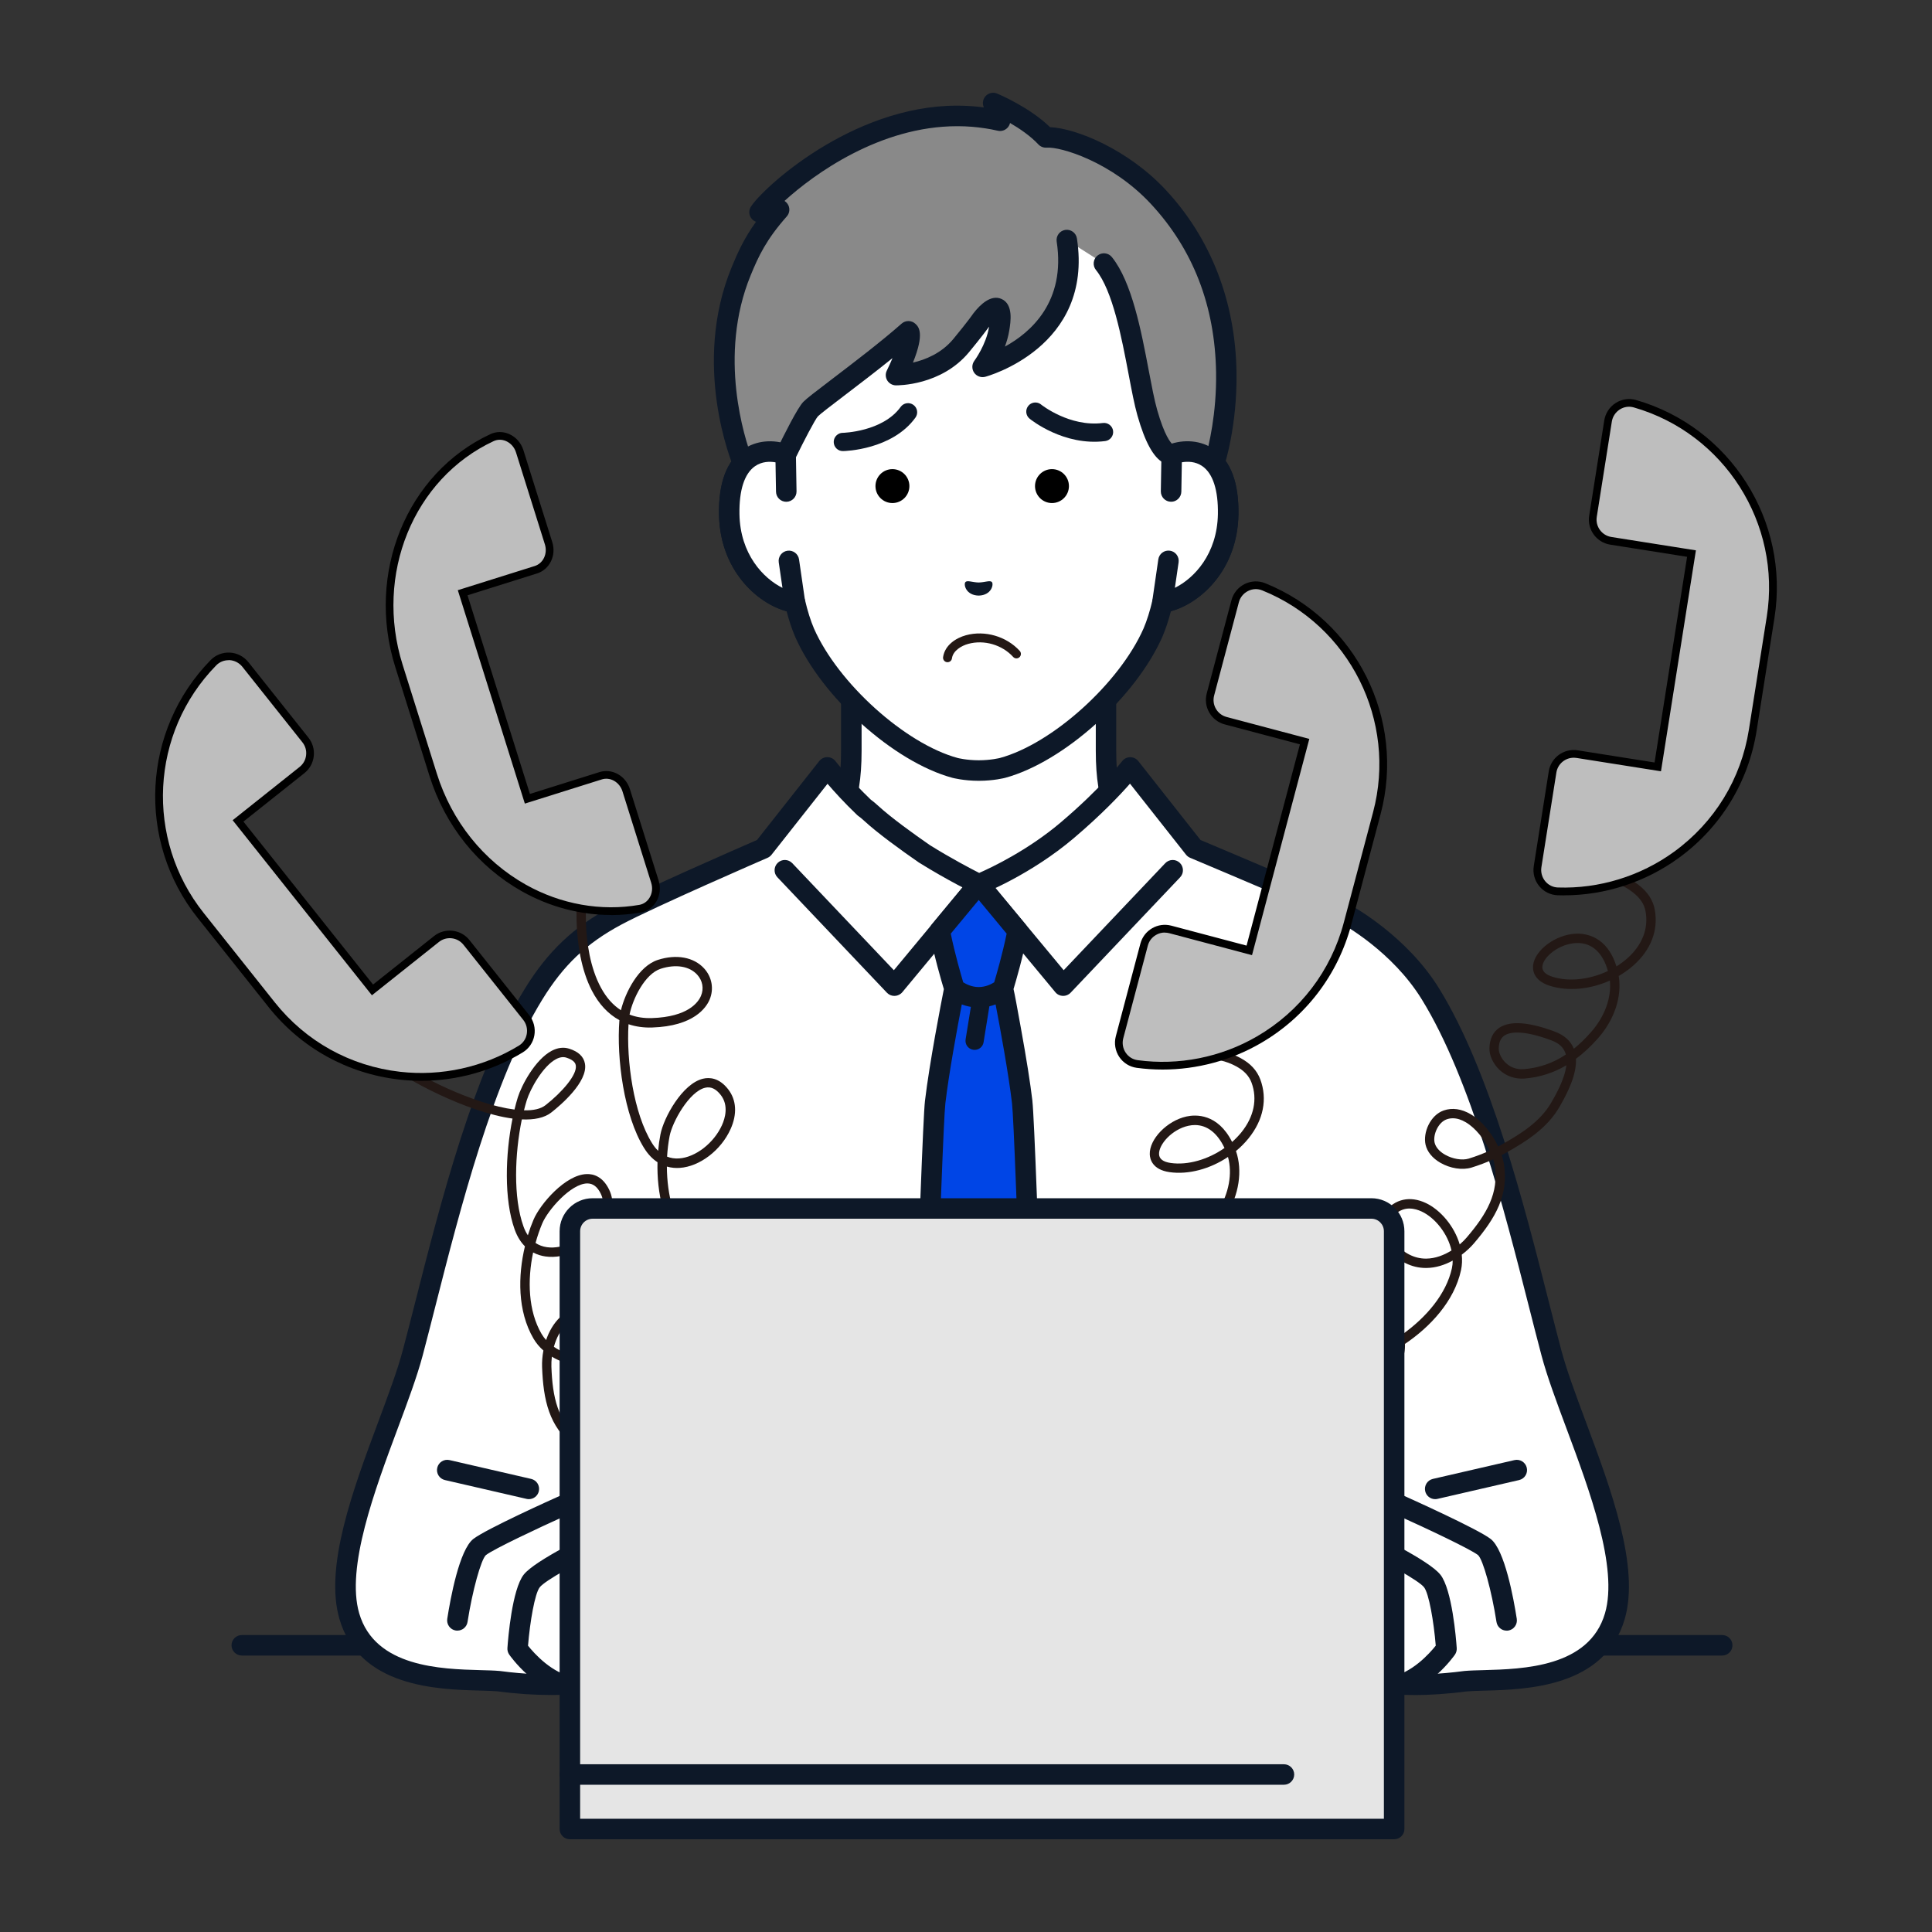 <?xml version="1.0" encoding="UTF-8"?><svg id="a" xmlns="http://www.w3.org/2000/svg" viewBox="0 0 500 500"><rect x="0" y="0" width="500" height="500" fill="#333333" stroke="none"/><defs><style>.b{fill:#0d1828;}.c{fill:#e5e5e5;}.d{fill:#bebebe;}.e{fill:#231815;}.f{fill:#fff;}.g{fill:#0045e6;}.h{fill:#898989;}</style></defs><path class="f" d="M253.29,184.83l-32.96-17.68v27.21c0,13.78-3.41,19.36-9.7,26-5.03,5.3-28.28,18.11-28.28,18.11l46.51,44.11h48.85l46.51-44.11s-23.25-12.81-28.28-18.11c-6.29-6.64-9.7-12.23-9.7-26v-27.21l-32.96,17.68Z"/><path class="b" d="M277.71,285.23c-.7,0-1.4-.28-1.92-.83-1.01-1.06-.96-2.74.1-3.75l43.89-41.63c-6.75-3.81-21.57-12.43-25.76-16.85-6.92-7.3-10.43-13.61-10.43-27.83v-22.78l-29.05,15.59c-.78.42-1.72.42-2.51,0l-29.05-15.59v22.78c0,14.22-3.51,20.53-10.43,27.83-4.19,4.42-19.01,13.04-25.76,16.85l43.89,41.63c1.06,1.01,1.11,2.69.1,3.75-1.01,1.06-2.69,1.11-3.75.1l-46.51-44.11c-.61-.58-.91-1.42-.81-2.26.11-.84.61-1.58,1.35-1.99,6.37-3.51,23.74-13.51,27.63-17.62,6.2-6.55,8.97-11.6,8.97-24.18v-27.21c0-.93.49-1.8,1.29-2.28.8-.48,1.79-.5,2.62-.06l31.7,17.01,31.7-17.01c.82-.44,1.82-.42,2.62.06.8.48,1.29,1.34,1.29,2.28v27.21c0,12.58,2.77,17.63,8.97,24.18,3.89,4.11,21.26,14.11,27.63,17.62.74.41,1.24,1.15,1.35,1.99.11.84-.19,1.68-.81,2.26l-46.51,44.11c-.51.49-1.17.73-1.82.73Z"/><path class="f" d="M303.24,117.62v-25.7c0-7.41-1.85-14.71-5.42-21.21-6.81-12.41-20.59-29.8-44.32-29.9h-.42c-23.73.1-37.51,17.49-44.32,29.9-3.57,6.5-5.42,13.8-5.42,21.21v25.7c-5.53-2.09-14.87-.73-14.61,15.47.23,14.35,10.64,22.03,17.01,22.83.64,2.74,1.44,5.41,2.46,7.8,6.6,14.98,24.52,31.11,38.95,35.02,0,0,2.58.68,6.13.68s6.13-.68,6.13-.68c14.43-3.91,32.35-20.04,38.95-35.02,1.02-2.39,1.82-5.06,2.46-7.8,6.37-.8,16.78-8.48,17.01-22.83.26-16.2-9.08-17.56-14.61-15.47Z"/><path class="b" d="M253.29,202.07c-3.86,0-6.69-.74-6.81-.77-15.16-4.11-33.79-20.83-40.7-36.51-.83-1.95-1.57-4.15-2.21-6.6-7.51-1.99-17.26-10.55-17.49-25.05-.13-8.14,1.97-13.8,6.26-16.81,2.37-1.66,5.33-2.36,8.35-2.04v-22.36c0-7.86,1.99-15.64,5.75-22.49,6.39-11.63,20.94-31.17,46.64-31.28.07,0,.15,0,.22,0,.07,0,.15,0,.22,0,25.69.11,40.25,19.64,46.64,31.28,3.76,6.85,5.75,14.62,5.75,22.49v22.36c3.02-.32,5.98.38,8.35,2.04,4.29,3.01,6.39,8.67,6.26,16.81-.23,14.5-9.98,23.06-17.49,25.05-.64,2.45-1.37,4.65-2.19,6.57-6.93,15.71-25.56,32.43-40.69,36.54-.14.04-2.97.77-6.83.77ZM199.21,119.51c-1.21,0-2.57.27-3.82,1.15-2.72,1.91-4.11,6.19-4,12.38.21,13.03,9.67,19.61,14.69,20.24,1.1.14,2,.95,2.26,2.03.66,2.82,1.44,5.3,2.32,7.36,6.24,14.15,23.63,29.82,37.2,33.5,0,0,2.31.59,5.44.59s5.44-.59,5.46-.59c13.55-3.67,30.94-19.34,37.19-33.52.87-2.04,1.65-4.51,2.31-7.33.25-1.08,1.15-1.89,2.26-2.03,5.02-.63,14.48-7.2,14.69-20.24.1-6.19-1.28-10.47-4-12.38-2.76-1.94-6.07-.92-7.01-.56-.81.31-1.73.2-2.45-.3-.72-.5-1.15-1.31-1.15-2.18v-25.7c0-6.97-1.76-13.87-5.09-19.93-7.12-12.96-20.18-28.43-42.01-28.53-.07,0-.13,0-.2,0-.06,0-.13,0-.2,0-21.83.09-34.89,15.56-42.01,28.53-3.33,6.07-5.09,12.96-5.09,19.93v25.7c0,.87-.43,1.69-1.15,2.18-.72.5-1.63.61-2.45.3-.52-.2-1.74-.59-3.19-.59Z"/><path class="h" d="M270.64,35.56c-5.02-5.35-13.62-8.91-13.62-8.91l1.76,4.58s-.04,0-.05-.01c-.04,0-.08-.02-.12-.03-1.09-.26-2.17-.46-3.22-.61-2.5-.39-4.98-.57-7.41-.59-.07,0-.16,0-.23,0h.02c-27.19-.03-49.16,21.66-51.19,24.92l5.03-.68h0c-5.39,6.09-7.59,10.57-9.8,15.97-10.1,24.58.5,49.7.5,49.7l8.32,5.01,2.72-7.29s5.03-10.37,6.41-11.78c1.94-1.97,16.31-12.19,25.32-20.14,1.6,1.59-3.19,11.32-3.19,11.32,0,0,10.4.19,16.87-7.65,4.05-4.9,5.25-6.71,5.25-6.71,0,0,6.26-8.07,4.55,2.39-.87,5.32-4.28,9.86-4.28,9.86,0,0,25.8-6.63,21.78-32.83l9.61,6.11c6.71,8.33,8.63,29.46,11.23,38.62,3.36,11.82,6.34,10.81,6.34,10.81l4.88,6.24,6.14-3.99s13.05-39.3-14.53-68.93c-10.24-11-24.23-15.76-29.1-15.38Z"/><path class="b" d="M200.62,127.56c-.48,0-.95-.13-1.37-.38l-8.32-5.01c-.48-.29-.86-.72-1.08-1.24-.45-1.07-10.91-26.43-.51-51.74,1.58-3.84,3.22-7.49,6.31-11.79-.53-.2-.99-.56-1.31-1.05-.56-.86-.57-1.97-.02-2.84,2.88-4.62,25.89-26.1,53.24-26.17.09,0,.18,0,.27,0h.2c2.22.02,4.44.17,6.59.46l-.07-.19c-.38-.99-.13-2.11.63-2.85.76-.74,1.89-.96,2.87-.55.35.15,8.32,3.48,13.7,8.7,6.74.28,20.19,5.76,29.94,16.23,11.73,12.6,18.07,28.98,18.32,47.34.19,13.82-3.08,23.81-3.21,24.23-.19.57-.57,1.06-1.07,1.39l-6.14,3.99c-1.15.75-2.69.49-3.53-.59l-4.23-5.41c-.23-.08-.47-.18-.72-.31-2.58-1.35-4.78-5.35-6.74-12.24-.79-2.78-1.48-6.42-2.28-10.64-1.83-9.64-4.12-21.65-8.46-27.03-.92-1.14-.74-2.81.4-3.73,1.14-.92,2.81-.74,3.73.4,5.18,6.42,7.6,19.15,9.54,29.37.75,3.93,1.45,7.64,2.18,10.19,1.88,6.63,3.49,8.46,3.96,8.88.74.05,1.45.4,1.92,1.01l3.38,4.32,3.29-2.14c.75-2.63,2.86-11.07,2.69-21.8-.27-17.2-5.96-31.87-16.89-43.62-10.15-10.9-23.39-14.82-26.95-14.54-.8.06-1.59-.24-2.14-.83-2.08-2.22-4.89-4.13-7.34-5.55-.1.42-.3.83-.6,1.17-.65.73-1.64,1.05-2.58.83-.02,0-.04,0-.05-.01l-.09-.02s-.04,0-.06-.01c-.94-.22-1.95-.42-3-.57-2.3-.36-4.66-.55-7.03-.56-.02,0-.05,0-.07,0h-.04s-.07,0-.09,0h-.07c-20,0-37.07,12.41-44.69,19.34.3.18.56.43.77.73.71,1.01.63,2.36-.18,3.28-5.33,6.02-7.31,10.28-9.34,15.22-8.61,20.94-1.42,42.57.19,46.89l4.81,2.9,1.6-4.3c.03-.08.06-.15.1-.23,1.95-4.02,5.44-10.98,6.91-12.48.87-.89,3.18-2.66,7.52-5.96,5.33-4.06,12.63-9.62,17.93-14.3,1.05-.92,2.63-.88,3.63.11.76.75,2.38,2.37-.7,9.98,3.14-.72,7.36-2.37,10.46-6.12,3.86-4.68,5.08-6.48,5.09-6.5.03-.05.07-.1.11-.15,1.81-2.34,4.54-4.88,7.24-3.71,3.14,1.37,2.39,5.95,2.03,8.15-.24,1.48-.65,2.89-1.13,4.19,6.67-3.65,15.79-11.59,13.4-27.18-.22-1.45.77-2.8,2.22-3.02,1.45-.22,2.8.77,3.02,2.22,4.33,28.24-23.46,35.73-23.75,35.8-1.09.28-2.24-.16-2.87-1.09-.63-.94-.59-2.17.08-3.07.03-.04,3.03-4.11,3.78-8.69,0-.04.01-.09.02-.13-.54.76-2.02,2.76-5.16,6.57-7.21,8.73-18.48,8.62-18.97,8.62-.91-.02-1.74-.5-2.22-1.27-.47-.78-.52-1.74-.11-2.55.52-1.06,1.02-2.17,1.47-3.23-4.23,3.42-8.75,6.86-12.37,9.62-3.24,2.47-6.3,4.8-6.95,5.46-.75.86-3.62,6.34-5.86,10.96l-2.68,7.17c-.28.74-.87,1.32-1.61,1.58-.28.1-.58.15-.87.15ZM302.39,115.11s0,0,0,0c0,0,0,0,0,0ZM302.39,115.11h0,0Z"/><path class="f" d="M203.5,127.2l-.16-9.58c-5.53-2.09-14.87-.73-14.61,15.47.23,14.35,10.64,22.03,17.01,22.83l-1.56-10.77-.68-17.94Z"/><path class="b" d="M205.74,158.57c-.11,0-.22,0-.33-.02-7.65-.95-19.08-9.69-19.34-25.42-.13-8.14,1.97-13.8,6.26-16.81,3.3-2.32,7.77-2.76,11.94-1.18,1.02.38,1.69,1.35,1.71,2.44l.16,9.58c.02,1.47-1.14,2.67-2.61,2.7-.02,0-.03,0-.05,0-1.44,0-2.63-1.16-2.65-2.61l-.13-7.6c-1.46-.25-3.51-.26-5.33,1.02-2.72,1.91-4.1,6.19-4,12.38.17,10.34,6.16,16.62,11.13,19.09l-.96-6.6c-.21-1.45.79-2.8,2.24-3.01,1.45-.21,2.8.8,3.01,2.24l1.56,10.77c.12.82-.15,1.65-.73,2.24-.5.51-1.19.8-1.89.8Z"/><path class="f" d="M303.24,117.62l-.16,9.58-.68,17.94-1.56,10.77c6.37-.79,16.78-8.48,17.01-22.83.26-16.2-9.08-17.56-14.61-15.47Z"/><path class="b" d="M300.83,158.57c-.71,0-1.39-.28-1.89-.8-.58-.59-.85-1.42-.73-2.24l1.56-10.77c.21-1.45,1.55-2.45,3.01-2.24,1.45.21,2.45,1.56,2.24,3.01l-.96,6.6c4.97-2.46,10.96-8.74,11.13-19.09.1-6.19-1.28-10.47-4-12.38-1.82-1.28-3.87-1.27-5.33-1.02l-.13,7.6c-.02,1.46-1.25,2.66-2.7,2.61-1.46-.02-2.63-1.23-2.61-2.7l.16-9.58c.02-1.09.7-2.05,1.71-2.44,4.17-1.58,8.64-1.14,11.94,1.18,4.29,3.01,6.39,8.67,6.26,16.81-.25,15.73-11.69,24.46-19.34,25.42-.11.01-.22.02-.33.02Z"/><path class="b" d="M445.71,428.45H62.57c-1.46,0-2.65-1.19-2.65-2.65s1.19-2.65,2.65-2.65h383.14c1.46,0,2.65,1.19,2.65,2.65s-1.19,2.65-2.65,2.65Z"/><path class="f" d="M401.5,350.14c-6.85-25.76-15.98-68.02-31.29-92.88-7.26-11.79-19-19.13-22.62-21.07-3.62-1.94-38.58-16.63-38.58-16.63l-16.53-20.96s-5.45,7.07-16.32,16.28c-10.86,9.21-22.88,13.94-22.88,13.94,0,0-6.77-3.3-14.09-7.87-4.55-3.14-10.41-7.38-13.9-10.6-.58-.54-1.14-.99-1.67-1.36-5.78-5.52-9.54-10.38-9.54-10.38l-16.53,20.96s-29.31,12.7-38.12,17.43c-8.81,4.73-15.35,10.51-21.37,20.28-15.31,24.86-24.44,67.12-31.29,92.88-4.86,18.29-21.6,50.29-16.41,68.12,5.4,18.52,29.88,16.05,38.6,16.82,27.64,3.68,43.68-4.46,50.46-9.28h149.41c6.78,4.81,22.82,12.96,50.46,9.28,8.72-.77,33.2,1.7,38.6-16.82,5.19-17.83-11.54-49.83-16.4-68.12Z"/><path class="b" d="M365.78,438.66c-19.25,0-31.44-5.9-37.76-10.21h-147.74c-6.32,4.3-18.52,10.21-37.76,10.21-4.26,0-8.86-.29-13.81-.95-1.18-.1-2.71-.14-4.48-.19-10.91-.29-31.22-.84-36.38-18.52-3.94-13.52,3.52-33.53,10.1-51.18,2.53-6.79,4.92-13.2,6.29-18.36,1.05-3.94,2.15-8.27,3.32-12.86,6.37-25.04,15.1-59.33,28.27-80.73,5.94-9.65,12.63-16,22.37-21.22,8.2-4.4,33.33-15.36,37.71-17.26l16.11-20.43c.51-.64,1.28-1.01,2.1-1.01.82,0,1.59.38,2.09,1.03.04.05,3.66,4.71,9.14,9.96.59.43,1.18.92,1.77,1.46,3.41,3.15,9.24,7.35,13.56,10.34,5.41,3.37,10.56,6.07,12.73,7.17,3.12-1.37,12.52-5.8,21.07-13.04,10.48-8.88,15.88-15.81,15.93-15.88.5-.65,1.27-1.03,2.09-1.03h.01c.81,0,1.58.37,2.08,1.01l16.1,20.42c4.89,2.06,34.72,14.62,38.18,16.48,1.54.83,15.27,8.46,23.62,22.02,13.17,21.39,21.9,55.69,28.27,80.73,1.17,4.59,2.27,8.93,3.32,12.86h0c1.37,5.16,3.76,11.57,6.29,18.36,6.58,17.65,14.04,37.66,10.1,51.18-5.15,17.68-25.47,18.23-36.38,18.52-1.77.05-3.3.09-4.48.19-4.96.66-9.56.95-13.81.95ZM179.44,423.15h149.41c.55,0,1.09.17,1.54.49,6.77,4.8,22.08,12.34,48.57,8.81.04,0,.08,0,.12-.01,1.35-.12,2.97-.16,4.86-.21,10.23-.28,27.36-.74,31.43-14.71,3.45-11.83-3.99-31.8-9.97-47.84-2.58-6.91-5.01-13.44-6.45-18.85h0c-1.05-3.96-2.16-8.31-3.33-12.92-6.29-24.71-14.9-58.55-27.65-79.25-7.62-12.38-20.2-19.37-21.61-20.13-2.88-1.54-28.66-12.45-38.35-16.53-.41-.17-.78-.45-1.06-.8l-14.51-18.39c-2.56,2.92-7.4,8.04-14.54,14.1-11.07,9.38-23.11,14.19-23.62,14.39-.69.27-1.47.24-2.14-.08-.28-.14-6.98-3.42-14.33-8-.04-.02-.07-.04-.1-.07-4.46-3.09-10.55-7.47-14.19-10.84-.47-.44-.94-.82-1.4-1.14-.11-.07-.21-.16-.3-.25-3.31-3.16-5.95-6.09-7.66-8.08l-14.49,18.37c-.27.34-.63.62-1.03.79-.29.13-29.31,12.71-37.92,17.33-8.97,4.82-14.87,10.42-20.36,19.33-12.75,20.7-21.36,54.54-27.65,79.25-1.17,4.61-2.28,8.95-3.33,12.92-1.44,5.41-3.87,11.94-6.45,18.85-5.98,16.04-13.42,36.01-9.97,47.84,4.07,13.97,21.2,14.43,31.43,14.71,1.88.05,3.51.09,4.86.21.04,0,.08,0,.12.01,26.49,3.53,41.8-4,48.57-8.81.45-.32.98-.49,1.54-.49Z"/><path class="b" d="M231.45,257.74c-.73,0-1.42-.3-1.92-.83l-28.34-29.87c-1.01-1.06-.96-2.74.1-3.75,1.06-1.01,2.74-.96,3.75.1l26.29,27.7,19.93-24.02c.5-.61,1.25-.96,2.04-.96s1.54.35,2.04.96l19.94,24.02,26.29-27.7c1.01-1.06,2.69-1.11,3.75-.1,1.06,1.01,1.11,2.69.1,3.75l-28.34,29.87c-.52.55-1.25.85-2.01.83-.76-.03-1.47-.37-1.95-.96l-19.8-23.86-19.8,23.86c-.48.58-1.2.93-1.95.96-.03,0-.06,0-.09,0Z"/><path class="g" d="M264.56,285.23c-1.28-10.91-4.98-29.39-4.98-29.39,0,0,2.43-7.8,3.79-14.93l-9.96-12.02-.12-.13-.12.13-9.96,12.02c1.37,7.13,3.79,14.93,3.79,14.93,0,0-3.7,18.48-4.98,29.39-.96,8.16-4.99,140.57-4.99,140.57h32.52s-4.03-132.41-4.99-140.57Z"/><path class="b" d="M267.19,284.92c-.54-4.58-1.55-10.96-3-18.95-1.03-5.68-1.54-8.51-1.89-10,.62-2.06,2.5-8.49,3.66-14.56.15-.78-.06-1.58-.56-2.19l-9.96-12.02s-.07-.08-.1-.12l-.12-.12c-.5-.54-1.2-.84-1.94-.84s-1.44.31-1.94.84l-.12.12s-.07.08-.1.12l-9.96,12.02c-.51.61-.71,1.41-.56,2.19,1.16,6.08,3.05,12.53,3.67,14.57-.68,3.43-3.74,19.18-4.89,28.94-.96,8.18-4.84,135.39-5.01,140.8-.02.72.25,1.41.75,1.93.5.52,1.19.81,1.9.81h32.52c.72,0,1.4-.29,1.9-.81.5-.51.77-1.21.75-1.93-.16-5.41-4.05-132.62-5.01-140.8ZM253.29,232.91l7.23,8.72c-1.07,5.2-2.62,10.57-3.22,12.59-.76.48-2.23,1.23-4.01,1.23s-3.25-.75-4.01-1.23c-.6-2.02-2.15-7.38-3.22-12.59l7.23-8.72ZM239.77,423.15c.58-18.98,4.03-130.3,4.89-137.61.92-7.85,3.12-19.71,4.25-25.6.7.27,1.49.49,2.35.64l-1.36,8.4c-.21,1.29.67,2.5,1.95,2.7.13.02.25.03.38.03,1.14,0,2.14-.82,2.32-1.98l1.5-9.3c.58-.14,1.12-.3,1.61-.49,1.13,5.89,3.33,17.78,4.25,25.6h0c.86,7.31,4.31,118.62,4.89,137.61h-27.05Z"/><path class="f" d="M146.09,389.49s-18.75,8.4-21.95,10.87c-3.2,2.47-5.76,18.99-5.76,18.99l38.52-21.45,9.35-4.68-20.16-3.73Z"/><path class="b" d="M118.38,422.01c-.14,0-.27-.01-.41-.03-1.45-.22-2.44-1.58-2.22-3.03.82-5.28,3.12-17.88,6.77-20.69,3.35-2.58,20.54-10.32,22.49-11.19.49-.22,1.04-.28,1.57-.19l20.16,3.73c1.12.21,1.98,1.11,2.14,2.24.16,1.13-.42,2.23-1.44,2.74l-9.35,4.68c-1.31.66-2.9.12-3.56-1.19-.66-1.31-.12-2.9,1.19-3.56l2.27-1.14-11.56-2.14c-7.21,3.25-18.59,8.61-20.67,10.21-1.28,1.17-3.51,9.26-4.76,17.3-.2,1.31-1.33,2.25-2.62,2.25Z"/><path class="f" d="M156.9,397.9s16.95,2.4,22.37,1.44,13.97-3.89,13.97-3.89c0,0,10.57-4.93,15.54-2.57,7.73,3.66,16.68,15.37,16.68,15.37,0,0,2.08,4.53,6.11,13.1,4.03,8.56,4.1,13.01.09,14.23s-7.51-3.06-10.48-8.38c-2.97-5.33-6.03-10.57-6.03-10.57l-12.17-9.94-1.71.86,9.78,10.39s8.56,20.18,2.72,23.13c-3.7,1.87-7.79-3.04-7.79-3.04,0,0-.26,3.76-3.58,4.98-3.32,1.22-6.81-1.75-6.81-1.75,0,0-.84,2.58-4.37,3.76-3.84,1.28-7.39-3.84-11.18-8.47-3.45-4.22-5.67-6.29-5.67-6.29l-9.67,3.6s-5.6,4.47-16.43,2.81c-8.27-1.27-14.32-9.97-14.32-9.97,0,0,.98-14.15,3.67-17.55,2.68-3.41,19.27-11.24,19.27-11.24Z"/><path class="b" d="M233.97,420.22c-3.98-8.45-6.08-13.03-6.1-13.08-.08-.18-.18-.35-.3-.5-.38-.5-9.43-12.26-17.65-16.16-5.69-2.69-15.43,1.47-17.67,2.5-1.07.36-8.65,2.9-13.45,3.75-4.1.73-16.93-.8-21.53-1.45-.51-.07-1.04,0-1.5.23-2.86,1.35-17.3,8.29-20.22,11.99-3.03,3.85-4.06,16.51-4.23,19.01-.04.6.12,1.2.47,1.7.27.39,6.81,9.66,16.1,11.08,10.33,1.58,16.5-1.99,18.09-3.07l7.74-2.89c.95.99,2.44,2.62,4.29,4.89.39.48.78.96,1.16,1.44,3.26,4.05,6.62,8.23,10.79,8.23.68,0,1.39-.11,2.12-.36,1.99-.66,3.36-1.68,4.29-2.66,1.79.88,4.33,1.6,6.97.62,1.74-.64,2.95-1.76,3.78-2.98,2.24,1.45,5.09,2.32,7.87.91,5.56-2.81,3.03-12.52,2.2-15.71-.43-1.66-.93-3.28-1.41-4.74.95,1.66,2.04,3.58,3.11,5.51,1.79,3.22,6.56,11.76,13.57,9.63,2.52-.77,3.69-2.37,4.22-3.58,1.36-3.07.54-7.49-2.68-14.32ZM231.81,432.39c-.07.15-.19.43-.92.65-2.41.74-5.35-3.48-7.39-7.14-2.95-5.29-6.02-10.56-6.05-10.61-.16-.27-.37-.52-.61-.72l-12.17-9.94c-.81-.66-1.93-.78-2.86-.32l-1.71.86c-.75.38-1.28,1.08-1.43,1.91-.15.83.11,1.67.68,2.28l9.45,10.03c.53,1.31,2.15,5.42,3.26,9.71,1.88,7.23.9,9.4.53,9.59-1.23.62-3.31-1.03-4.31-2.09l-5.68-14.07c-.12-.29-.28-.56-.49-.79l-11.88-13.1c-.98-1.09-2.66-1.17-3.75-.18-1.09.98-1.17,2.66-.18,3.75l11.56,12.75,5.39,13.36c-.17.66-.62,1.77-1.76,2.19-1.26.47-2.95-.42-3.8-1l-6.36-12.63c-.13-.27-.31-.51-.53-.71l-12.25-11.85c-1.05-1.02-2.73-.99-3.75.06-1.02,1.05-.99,2.73.06,3.75l11.92,11.54,5.77,11.47c-.4.45-1.08.99-2.18,1.36-1.69.56-4.69-3.17-7.1-6.16-.39-.49-.79-.98-1.19-1.47-3.53-4.31-5.82-6.46-5.92-6.55-.02-.02-.05-.03-.07-.05-.02-.02-.03-.04-.06-.06l-6.6-5.41c-1.13-.93-2.8-.76-3.73.37-.93,1.13-.76,2.8.37,3.73l3.03,2.49-5.35,1.99c-.26.1-.51.24-.73.41-.05.04-4.96,3.7-14.37,2.26-5.74-.88-10.45-6.2-12-8.15.51-6.22,1.76-13.49,3.03-15.11,1.39-1.77,9.91-6.47,17.61-10.14,3.72.5,17.25,2.23,22.41,1.31,5.55-.99,14.01-3.87,14.37-4,.09-.03.18-.07.26-.1,3.93-1.82,10.64-3.83,13.29-2.58,6.49,3.08,14.28,12.76,15.53,14.36.51,1.12,2.56,5.54,5.99,12.84,3.27,6.94,2.93,9.24,2.63,9.91Z"/><path class="b" d="M136.87,387.98c-.2,0-.4-.02-.6-.07l-21.12-4.87c-1.43-.33-2.32-1.75-1.99-3.18.33-1.43,1.75-2.32,3.18-1.99l21.12,4.87c1.43.33,2.32,1.75,1.99,3.18-.28,1.23-1.37,2.06-2.58,2.06Z"/><path class="f" d="M384.15,400.36c-3.2-2.47-21.95-10.87-21.95-10.87l-20.16,3.73,9.35,4.68,38.52,21.45s-2.56-16.53-5.76-18.99Z"/><path class="b" d="M389.91,422.01c-1.29,0-2.41-.94-2.62-2.25-1.25-8.04-3.48-16.13-4.78-17.31-2.06-1.59-13.44-6.95-20.65-10.2l-11.56,2.14,2.27,1.14c1.31.66,1.84,2.25,1.19,3.56-.65,1.31-2.25,1.84-3.56,1.19l-9.35-4.68c-1.02-.51-1.6-1.61-1.44-2.74.16-1.13,1.02-2.03,2.14-2.24l20.16-3.73c.53-.1,1.08-.03,1.57.19,1.95.87,19.13,8.61,22.49,11.19,3.65,2.81,5.95,15.41,6.77,20.69.22,1.45-.77,2.8-2.22,3.03-.14.02-.27.03-.41.03Z"/><path class="f" d="M351.39,397.9s-16.95,2.4-22.37,1.44-13.97-3.89-13.97-3.89c0,0-10.57-4.93-15.54-2.57-7.73,3.66-16.68,15.37-16.68,15.37,0,0-2.08,4.53-6.11,13.1-4.03,8.56-4.1,13.01-.09,14.23,4.02,1.22,7.51-3.06,10.48-8.38,2.97-5.33,6.03-10.57,6.03-10.57l12.17-9.94,1.71.86-9.78,10.39s-8.56,20.18-2.72,23.13c3.7,1.87,7.79-3.04,7.79-3.04,0,0,.26,3.76,3.58,4.98,3.32,1.22,6.81-1.75,6.81-1.75,0,0,.84,2.58,4.37,3.76,3.84,1.28,7.39-3.84,11.18-8.47,3.45-4.22,5.67-6.29,5.67-6.29l9.67,3.6s5.6,4.47,16.43,2.81c8.27-1.27,14.32-9.97,14.32-9.97,0,0-.98-14.15-3.67-17.55-2.68-3.41-19.27-11.24-19.27-11.24Z"/><path class="b" d="M372.74,407.5c-2.92-3.71-17.36-10.64-20.22-11.99-.47-.22-.99-.3-1.5-.23-4.6.65-17.44,2.18-21.53,1.45-4.8-.85-12.38-3.39-13.45-3.75-2.24-1.03-11.98-5.19-17.67-2.5-8.22,3.89-17.27,15.66-17.65,16.16-.12.16-.22.33-.3.5-.02.05-2.12,4.62-6.1,13.08-3.22,6.84-4.05,11.25-2.68,14.32.54,1.21,1.71,2.81,4.22,3.58.76.23,1.5.34,2.21.34,5.81,0,9.76-7.1,11.36-9.97,1.07-1.92,2.16-3.84,3.11-5.51-.48,1.46-.98,3.08-1.41,4.74-.83,3.19-3.36,12.9,2.2,15.71,2.78,1.41,5.63.53,7.87-.91.83,1.22,2.04,2.34,3.78,2.98,2.64.97,5.18.25,6.97-.62.93.98,2.3,2,4.29,2.66.73.24,1.44.36,2.12.36,4.17,0,7.53-4.17,10.79-8.23.38-.48.77-.96,1.16-1.43,1.86-2.27,3.35-3.9,4.29-4.89l7.74,2.89c1.59,1.08,7.76,4.65,18.09,3.07,9.29-1.42,15.82-10.69,16.1-11.08.34-.5.51-1.1.47-1.7-.17-2.5-1.2-15.16-4.23-19.01ZM359.6,434.04c-9.4,1.44-14.2-2.12-14.37-2.26-.22-.17-.46-.31-.73-.41l-5.35-1.99,3.03-2.49c1.13-.93,1.3-2.6.37-3.73-.93-1.13-2.6-1.3-3.73-.37l-6.6,5.41s-.03.03-.04.04c-.03.02-.06.04-.08.07-.1.09-2.39,2.24-5.92,6.55-.4.49-.79.98-1.19,1.47-2.41,3-5.42,6.73-7.1,6.16-1.1-.37-1.77-.91-2.18-1.36l5.77-11.48,11.92-11.54c1.05-1.02,1.08-2.7.06-3.75-1.02-1.05-2.7-1.08-3.75-.06l-12.25,11.85c-.21.21-.39.45-.53.71l-6.36,12.64c-.81.56-2.51,1.47-3.8,1-1.15-.42-1.59-1.54-1.76-2.19l5.39-13.36,11.56-12.75c.98-1.09.9-2.76-.18-3.75-1.09-.98-2.76-.9-3.75.18l-11.88,13.1c-.21.23-.38.5-.49.79l-5.68,14.07c-1.01,1.07-3.08,2.71-4.31,2.09-.36-.18-1.35-2.35.53-9.59,1.11-4.29,2.73-8.4,3.26-9.71l9.45-10.03c.58-.61.83-1.46.68-2.28-.15-.83-.68-1.53-1.43-1.91l-1.71-.86c-.93-.47-2.06-.34-2.86.32l-12.17,9.94c-.25.2-.45.44-.61.72-.03.05-3.1,5.32-6.05,10.61-2.04,3.66-4.98,7.87-7.39,7.14-.73-.22-.85-.5-.92-.65-.3-.67-.63-2.97,2.63-9.91,3.44-7.3,5.48-11.72,5.99-12.84,1.25-1.6,9.02-11.28,15.53-14.36,2.65-1.25,9.36.75,13.29,2.57.09.04.17.07.26.11.36.12,8.82,3.01,14.37,4,5.16.92,18.69-.81,22.41-1.31,7.7,3.67,16.21,8.37,17.61,10.14,1.27,1.62,2.52,8.89,3.03,15.11-1.55,1.95-6.26,7.27-12,8.15Z"/><path class="b" d="M371.42,387.98c-1.21,0-2.3-.83-2.58-2.06-.33-1.43.56-2.85,1.99-3.18l21.12-4.87c1.42-.33,2.85.56,3.18,1.99.33,1.43-.56,2.85-1.99,3.18l-21.12,4.87c-.2.05-.4.07-.6.07Z"/><path class="b" d="M217.02,112.3c-.76.4-1.27,1.21-1.25,2.13.02,1.3,1.1,2.34,2.4,2.31.52,0,12.74-.33,18.75-8.67.76-1.06.52-2.53-.54-3.29-1.06-.76-2.53-.52-3.29.53-4.65,6.45-14.91,6.71-15.01,6.71-.38,0-.75.11-1.06.27Z"/><path class="b" d="M268.49,104.23c.34.08.67.24.95.47.07.06,7.36,5.86,15.99,4.77,1.29-.16,2.47.75,2.64,2.04.16,1.29-.75,2.47-2.04,2.64-10.68,1.35-19.21-5.5-19.57-5.8-1.01-.82-1.16-2.31-.33-3.32.59-.72,1.52-1,2.36-.8Z"/><path class="b" d="M249.85,150.65c.47-.55,1.75.06,3.43.1,1.68-.04,2.96-.65,3.43-.1.49.57-.08,3.4-3.43,3.49-3.36-.08-3.93-2.92-3.44-3.48Z"/><circle cx="230.96" cy="125.8" r="4.39"/><circle cx="272.25" cy="125.8" r="4.39"/><path class="e" d="M245.22,171.38c-.05,0-.11,0-.17-.01-.63-.09-1.07-.68-.98-1.31.45-3.11,3.35-4.96,5.92-5.66,4.9-1.34,10.5.29,13.92,4.06.43.47.39,1.2-.08,1.63-.47.43-1.2.4-1.63-.08-2.85-3.14-7.51-4.5-11.6-3.38-1.78.48-3.96,1.76-4.24,3.76-.08.58-.58.99-1.14.99Z"/><path class="e" d="M228.24,419.5c-1.4,0-2.72-.29-3.96-.86-4.91-2.27-7.97-6.85-8.6-12.92-.16-1.54-.16-3.1-.02-4.65-4.85-2.39-8.56-7.44-10.03-13.73-.63-2.7-.97-5.27-1.01-7.72-3.42-2.17-5.87-6.75-7.69-10.72-2.7-5.9-2.25-12.51-1.62-18.25.04-.38.09-.76.14-1.14-.78-.24-1.51-.52-2.15-.83-7.31-3.6-10.21-9.92-12.3-18.31-.3-1.22-.51-2.67-.55-4.22-1.17-.66-2.24-1.48-3.15-2.48-5.58-6.13-7.33-15.09-7.14-22.89-1.22-.79-2.42-1.97-3.49-3.7-5.19-8.37-7.13-23.13-6.37-33.06-2.91-1.59-5.32-4.16-7.13-7.66-5.52-10.65-4.24-27.73-2.36-30.21l1.94,1.46c-1.12,1.62-2.81,17.77,2.8,28.05,1.39,2.55,3.11,4.48,5.15,5.79,1.11-4.59,4.57-11.43,9.56-13.03,4.81-1.54,9.28-.72,11.96,2.2,2.04,2.23,2.59,5.32,1.43,8.07-.87,2.06-4.05,6.88-14.9,7.23-2.17.07-4.22-.22-6.09-.85-.57,9.51,1.3,23.05,6.07,30.75.49.79,1.02,1.46,1.6,2.01.13-1.49.33-2.91.59-4.24.84-4.36,5.66-13.14,11.01-14.42,1.69-.4,4.2-.26,6.53,2.75,2.14,2.76,2.36,6.41.61,10.29-2.46,5.48-7.99,9.7-13.15,10.04-.99.07-2.14,0-3.33-.34.02,7.28,1.88,15.06,6.51,20.15.45.49.95.93,1.49,1.32.28-2.31,1-4.67,2.39-6.66,2.15-3.08,5.51-4.89,9.99-5.37,2.96-.32,6.85.77,8.07,4.91,1.23,4.19-.33,7.87-4.28,10.09-3.65,2.05-9.16,2.53-13.82.93.08.91.23,1.77.42,2.52,1.93,7.73,4.55,13.54,11.02,16.72.44.22.94.42,1.48.6.38-1.95.89-3.89,1.53-5.82.77-2.33,3.02-4.63,5.71-5.86,2.15-.98,4.29-1.12,6.03-.39,2.92,1.22,5.51,5.4,4.48,8.95-.66,2.25-2.33,4.02-4.86,5.13-3.24,1.43-7.39,1.58-10.92.96-.04.28-.07.56-.1.84-.62,5.66-1.03,11.64,1.41,16.97.88,1.92,2.87,6.27,5.58,8.75.33-3.88,1.48-7.44,3.44-10.74,1.27-2.15,3.28-3.59,5.65-4.06,2.19-.43,4.56,0,6.05,1.12,1.93,1.45,2.89,3.18,2.84,5.15-.08,3.35-3.17,7.1-9.16,11.14-2.17,1.46-4.33,1.94-6.45,1.43.11,1.93.42,3.96.92,6.1,1.23,5.26,4.18,9.53,8.04,11.73,1.09-5.46,3.96-10.5,7.95-13.47,3.63-2.71,6.01-1.14,6.87-.34,2.88,2.69,2.97,9.33.19,13.65-1.32,2.04-5.13,6.28-13.01,3.67-.07,1.15-.06,2.31.06,3.44.54,5.18,3.1,9.08,7.21,10.97,1.72.79,3.57.85,5.84.18,5.58-1.64,10.01-6.36,12.16-12.94l2.31.75c-2.4,7.35-7.43,12.64-13.78,14.51-1.26.37-2.45.56-3.58.56ZM218.32,399.56c4.75,1.71,8.52.83,10.68-2.52,2.33-3.61,2.05-8.82.19-10.56-.9-.85-2.17-.67-3.76.51-3.6,2.69-6.21,7.48-7.11,12.56ZM207.03,378.14c.14.05.29.1.43.14,1.5.42,3.04.08,4.7-1.04,6.96-4.69,8.06-7.77,8.1-9.19.03-1.16-.58-2.19-1.87-3.15-.79-.59-2.36-1.03-4.12-.68-1.19.24-2.86.94-4.04,2.92-2.01,3.38-3.07,6.98-3.2,11ZM198.2,347.68c3.09.55,6.77.44,9.55-.79,1.87-.83,3.05-2.03,3.51-3.59.65-2.24-1.18-5.24-3.08-6.03-1.11-.46-2.56-.33-4.09.36-2.05.93-3.86,2.75-4.42,4.41-.62,1.87-1.11,3.75-1.47,5.64ZM182.89,324.64c4.1,1.72,9.33,1.45,12.67-.43,2.07-1.16,4.29-3.37,3.14-7.29-1.02-3.48-4.75-3.26-5.48-3.18-3.75.4-6.53,1.87-8.26,4.35-1.35,1.93-1.94,4.29-2.07,6.56ZM172.65,299.34c.95.38,1.99.54,3.1.46,4.25-.28,9.02-3.99,11.1-8.62.79-1.75,1.79-5.09-.32-7.8-1.25-1.61-2.57-2.23-4.05-1.87-4.11.98-8.48,8.82-9.19,12.52-.32,1.68-.54,3.47-.65,5.31ZM162.92,262.57c1.73.67,3.66.97,5.75.91,9.44-.3,12.05-4.12,12.74-5.75.8-1.89.43-3.94-.98-5.49-2.02-2.2-5.54-2.78-9.43-1.53-4.12,1.32-7.28,7.86-8.07,11.85Z"/><path class="d" d="M138.68,147.44l-18.94,5.95,16.75,53.32,18.94-5.95c2.74-.86,5.71.81,6.62,3.73l7.44,23.68c.99,3.16-.81,6.46-3.88,6.99-10.45,1.82-20.97-.25-30.04-5.35-10.71-6.03-19.37-16.27-23.47-29.31l-8.86-28.2c-7.56-24.08,3.12-49.27,24.08-59.03,2.82-1.31,6.19.36,7.18,3.52l7.48,23.82c.92,2.92-.56,5.99-3.3,6.85Z"/><path d="M158.16,236.8c-7.94,0-15.92-2.09-23.08-6.12-11.4-6.41-19.9-17.02-23.93-29.88l-8.86-28.2c-7.62-24.25,2.96-50.15,24.61-60.24,1.55-.72,3.29-.73,4.89-.02,1.74.77,3.07,2.28,3.66,4.15l7.48,23.82c.52,1.66.4,3.41-.33,4.93-.75,1.54-2.03,2.67-3.62,3.17l-17.99,5.65,16.15,51.41,17.99-5.65c1.59-.5,3.29-.31,4.79.53,1.47.83,2.57,2.2,3.09,3.85l7.44,23.68c.59,1.87.36,3.87-.63,5.5-.91,1.5-2.34,2.49-4.03,2.78-2.52.44-5.07.66-7.62.66ZM129.35,113.81c-.55,0-1.1.12-1.61.36-20.74,9.67-30.87,34.53-23.55,57.83l8.86,28.2c3.88,12.37,12.06,22.57,23.01,28.74,9.07,5.1,19.5,6.96,29.38,5.24,1.11-.19,2.05-.85,2.66-1.85.69-1.13.85-2.54.43-3.86l-7.44-23.68c-.37-1.17-1.14-2.13-2.16-2.71-1.01-.57-2.15-.7-3.21-.36l-19.89,6.25-17.35-55.23,19.89-6.25c1.06-.33,1.92-1.09,2.42-2.13.51-1.06.59-2.29.23-3.46l-7.48-23.82c-.41-1.32-1.35-2.38-2.56-2.92-.53-.23-1.09-.35-1.63-.35Z"/><path class="e" d="M170.43,451.01c-2.42,0-4.44-.63-6.15-1.91-4.33-3.24-6.37-8.36-5.73-14.43.16-1.54.49-3.07.95-4.55-4.25-3.34-6.83-9.06-6.96-15.51-.06-2.78.15-5.36.61-7.76-2.89-2.83-4.34-7.82-5.29-12.09-1.41-6.33.4-12.71,2.21-18.19.12-.36.25-.73.38-1.09-.72-.4-1.37-.82-1.93-1.26-6.41-5.04-7.92-11.83-8.23-20.47-.04-1.26.05-2.72.34-4.24-1.01-.89-1.88-1.92-2.56-3.08-4.18-7.15-4.03-16.28-2.22-23.88-1.03-1.03-1.96-2.43-2.65-4.34-2.8-7.79-2.43-19.51-.56-28.73-11.6-1.55-27.77-10.07-33.04-14.5l1.56-1.86c6.34,5.33,21.79,12.75,31.99,14.03.26-1.1.55-2.15.85-3.13.95-3.1,4.51-9.83,8.79-12.08,1.55-.81,3.07-1,4.52-.54,2.38.75,3.75,2.05,4.07,3.86.86,4.74-6.45,10.88-8.71,12.65-1.82,1.42-4.47,1.93-7.62,1.79-1.84,8.88-2.26,20.24.42,27.69.31.87.69,1.64,1.14,2.3.44-1.43.93-2.78,1.46-4.02,1.73-4.09,8.27-11.68,13.77-11.82,1.72-.07,4.16.62,5.81,4.04,1.52,3.14.97,6.76-1.54,10.19-3.55,4.85-9.83,7.83-14.95,7.09-.98-.14-2.09-.44-3.19-1.03-1.5,7.13-1.29,15.12,2.18,21.06.34.57.73,1.11,1.18,1.6.75-2.21,1.95-4.35,3.72-6.01,2.74-2.57,6.4-3.64,10.89-3.18,2.96.3,6.54,2.18,6.87,6.48.33,4.35-1.96,7.63-6.28,8.98-4,1.25-9.49.57-13.71-1.96-.11.91-.14,1.78-.12,2.55.28,7.96,1.63,14.18,7.3,18.65.39.31.83.6,1.32.89.77-1.82,1.68-3.62,2.71-5.37,1.24-2.12,3.91-3.9,6.81-4.54,2.3-.51,4.43-.2,5.98.87,2.6,1.8,4.27,6.42,2.52,9.68-1.11,2.06-3.12,3.45-5.82,4.01-3.46.72-7.55.01-10.88-1.33-.09.27-.19.54-.27.8-1.79,5.41-3.43,11.17-2.15,16.9.46,2.06,1.5,6.73,3.64,9.72,1.13-3.72,2.99-6.97,5.59-9.79,1.69-1.83,3.98-2.84,6.37-2.79,2.23.03,4.46.96,5.68,2.36,1.59,1.82,2.16,3.71,1.7,5.63-.78,3.26-4.57,6.28-11.28,8.99-2.42.98-4.64,1-6.61.06-.29,1.91-.41,3.96-.37,6.16.11,5.4,2.11,10.2,5.43,13.15,2.2-5.11,6.05-9.44,10.58-11.53,4.12-1.89,6.12.13,6.79,1.09,2.26,3.23.97,9.74-2.65,13.39-1.71,1.72-6.33,5.07-13.49.88-.31,1.11-.54,2.25-.66,3.38-.55,5.18,1.15,9.53,4.77,12.23,1.51,1.13,3.32,1.57,5.67,1.39,5.8-.45,11.11-4.14,14.59-10.12l2.1,1.22c-3.88,6.69-9.89,10.82-16.5,11.33-.4.03-.78.05-1.16.05ZM162.42,429.19c4.29,2.66,8.16,2.58,10.97-.24,3.03-3.05,3.84-8.2,2.39-10.29-.71-1.02-1.98-1.11-3.78-.28-4.08,1.88-7.63,6.02-9.57,10.81ZM155.83,405.9c.13.08.26.16.39.23,1.38.73,2.95.71,4.81-.04,7.78-3.14,9.5-5.93,9.83-7.31.27-1.12-.11-2.26-1.17-3.47-.65-.74-2.1-1.5-3.89-1.53-1.21-.02-3,.32-4.56,2.01-2.67,2.89-4.45,6.19-5.42,10.09ZM153.53,374.27c2.91,1.18,6.53,1.84,9.51,1.21,2-.42,3.41-1.35,4.18-2.78,1.1-2.05-.07-5.37-1.76-6.54-.99-.68-2.43-.86-4.07-.5-2.19.49-4.35,1.88-5.24,3.4-1,1.7-1.87,3.44-2.61,5.21ZM143.34,348.55c3.65,2.54,8.82,3.35,12.49,2.21,2.27-.71,4.9-2.41,4.59-6.48-.28-3.61-3.96-4.17-4.7-4.25-3.75-.38-6.78.47-8.98,2.53-1.72,1.61-2.79,3.79-3.39,5.98ZM138.59,321.67c.85.57,1.83.94,2.94,1.1,4.19.61,9.65-2.03,12.65-6.12,1.13-1.55,2.81-4.6,1.31-7.7-.87-1.8-2.01-2.68-3.47-2.68-.03,0-.06,0-.09,0-4.22.11-10.12,6.86-11.59,10.34-.66,1.57-1.25,3.28-1.74,5.06ZM135.61,287.35c2.39.06,4.32-.35,5.58-1.34,4.22-3.3,8.26-7.9,7.82-10.31-.06-.32-.23-1.28-2.42-1.98-.82-.26-1.69-.14-2.66.37-3.44,1.8-6.73,7.8-7.6,10.65-.25.83-.5,1.7-.72,2.61Z"/><path class="d" d="M78.16,199.29l-16.55,13.16,34.79,43.74,16.55-13.16c2.4-1.91,5.88-1.51,7.79.89l15.45,19.42c2.06,2.59,1.42,6.43-1.4,8.15-9.63,5.88-20.68,8.11-31.34,6.9-12.59-1.43-24.62-7.67-33.13-18.36l-18.4-23.13c-15.71-19.75-13.89-47.82,3.33-65.4,2.32-2.36,6.2-2.12,8.26.47l15.54,19.54c1.91,2.4,1.51,5.88-.89,7.79Z"/><path d="M109,279.71c-1.89,0-3.78-.11-5.67-.32-13.4-1.53-25.4-8.18-33.8-18.73l-18.4-23.13c-15.83-19.9-14.37-48.58,3.4-66.72,1.29-1.32,3.11-2.01,4.95-1.92,1.88.1,3.63,1,4.8,2.47l15.54,19.54c1.09,1.37,1.58,3.08,1.38,4.81-.2,1.74-1.06,3.29-2.43,4.38l-15.77,12.54,33.55,42.17,15.77-12.54c2.82-2.25,6.95-1.78,9.19,1.05l15.45,19.42c1.17,1.47,1.66,3.38,1.33,5.23-.32,1.83-1.41,3.43-2.99,4.39-7.89,4.82-17.06,7.36-26.31,7.36ZM59.14,170.86c-1.21,0-2.33.47-3.18,1.33-17.06,17.42-18.46,44.96-3.26,64.07l18.4,23.13c8.06,10.14,19.59,16.53,32.46,17.99,10.67,1.21,21.58-1.19,30.71-6.76,1.1-.67,1.84-1.75,2.06-3.04.23-1.29-.11-2.62-.92-3.64l-15.45-19.42c-.76-.95-1.83-1.55-3.04-1.69-1.21-.14-2.39.2-3.34.96l-17.33,13.79-36.04-45.31,17.33-13.79c.95-.76,1.55-1.83,1.68-3.04.14-1.21-.2-2.39-.96-3.34l-15.54-19.54c-.82-1.02-2.03-1.65-3.34-1.72-.08,0-.16,0-.24,0Z"/><path class="e" d="M277.53,440.78c-1.67-5.45-5.49-9.24-10.79-10.97-1.64,1.73-3.28,3.29-4.85,4.61-2.49,2.09-9.14,5.82-13.94,5.37-1.75-.16-3.12-.83-4.09-2.01-1.59-1.92-2.03-3.76-1.32-5.45,1.86-4.45,11.33-5.63,14.19-5.89,3.33-.3,6.44-.07,9.25.65,5.73-6.29,11.19-14.53,12.8-21.49.21-.9.31-1.75.29-2.55-1.15.96-2.29,1.83-3.41,2.59-3.67,2.49-13.29,5.31-17.98,2.44-1.48-.91-3.15-2.78-2.68-6.55.43-3.46,2.86-6.2,6.83-7.72,5.61-2.14,12.51-1.23,16.41,2.17.75.65,1.51,1.51,2.12,2.59,5.13-5.17,9.3-12,9.61-18.87.03-.66-.01-1.33-.12-1.99-1.83,1.44-4,2.6-6.39,3.03-3.69.66-7.35-.43-10.87-3.25-2.32-1.87-4.31-5.39-2.25-9.17,2.08-3.84,5.79-5.34,10.15-4.13,4.03,1.12,8.28,4.67,10.45,9.09.59-.7,1.08-1.41,1.48-2.08,4.09-6.84,6.33-12.8,4-19.62-.16-.47-.37-.96-.63-1.47-1.64,1.11-3.38,2.13-5.19,3.04-2.19,1.1-5.4,1.15-8.18.11-2.21-.82-3.82-2.24-4.54-3.98-1.21-2.93-.1-7.71,3.15-9.5,2.05-1.13,4.49-1.2,7.06-.21,3.3,1.28,6.35,4.09,8.41,7.03.23-.17.45-.35.67-.53,4.44-3.57,8.94-7.52,10.98-13.02.73-1.98,2.4-6.47,2.22-10.14-2.97,2.51-6.29,4.23-10.01,5.18-2.42.62-4.86.22-6.87-1.12-1.85-1.24-3.22-3.22-3.49-5.06-.35-2.39.2-4.29,1.63-5.65,2.42-2.31,7.25-2.79,14.36-1.42,2.57.5,4.44,1.69,5.58,3.54,1.28-1.45,2.49-3.1,3.65-4.97,2.84-4.6,3.77-9.71,2.58-13.99-4.62,3.1-10.21,4.64-15.14,3.93-4.48-.65-5.06-3.44-5.1-4.6-.14-3.94,4.48-8.7,9.5-9.8,2.38-.52,8.07-.83,11.81,6.59.87-.77,1.67-1.6,2.39-2.48,3.27-4.05,4.21-8.62,2.64-12.86-.66-1.77-1.93-3.12-4.01-4.25-5.11-2.77-11.58-2.56-17.75.58l-1.1-2.16c6.89-3.51,14.18-3.71,20-.55,2.59,1.4,4.26,3.22,5.13,5.54,1.88,5.07.8,10.48-3.03,15.23-.97,1.2-2.07,2.31-3.27,3.3,1.75,5.11.81,11.32-2.58,16.81-1.46,2.36-3.03,4.42-4.73,6.18.89,3.95-.61,8.92-2.12,13.02-2.25,6.08-7.24,10.45-11.73,14.07-.3.24-.6.48-.91.71.39.72.7,1.43.93,2.11,2.64,7.71.23,14.23-4.21,21.65-.64,1.08-1.52,2.25-2.59,3.37.36,1.29.54,2.63.48,3.98-.38,8.28-5.46,15.86-11.1,21.26.3,1.42.32,3.11-.14,5.08-1.64,7.04-6.95,15.29-12.64,21.75,5.52,2.14,9.57,6.35,11.36,12.18l-2.32.71ZM259.59,428.73c-.86,0-1.74.04-2.65.12-5.33.48-11.22,2.15-12.17,4.41-.12.3-.5,1.2.96,2.97.55.66,1.35,1.03,2.44,1.13,3.87.35,9.88-2.89,12.16-4.81,1.2-1.01,2.45-2.17,3.71-3.44-1.41-.26-2.89-.39-4.45-.39ZM268.22,395.08c-1.88,0-3.79.32-5.54.99-1.79.68-4.86,2.34-5.28,5.75-.25,2.03.25,3.39,1.54,4.18,3.6,2.21,12.23-.26,15.35-2.38,1.41-.96,2.83-2.07,4.21-3.31-.41-.94-1.03-1.78-1.87-2.52-2.03-1.77-5.17-2.72-8.41-2.72ZM277.61,366.21c-1.84,0-3.79.75-5.16,3.27-1.73,3.18,1.06,5.66,1.64,6.12,2.94,2.36,5.94,3.29,8.92,2.75,2.32-.42,4.4-1.67,6.09-3.18-1.69-4.11-5.59-7.61-9.28-8.64-.68-.19-1.43-.32-2.21-.32ZM284.58,341.32c-.87,0-1.67.2-2.4.6-2.04,1.12-2.86,4.54-2.07,6.45.46,1.11,1.58,2.04,3.15,2.63,2.11.78,4.67.78,6.24,0,1.76-.89,3.44-1.87,5.02-2.95-1.8-2.57-4.49-5.09-7.32-6.18-.93-.36-1.8-.54-2.62-.54ZM299.01,316.53c-3.47,0-5.04.85-5.73,1.51-.84.8-1.13,1.96-.9,3.55.14.97.95,2.4,2.43,3.39,1.01.68,2.69,1.36,4.92.79,3.81-.98,7.1-2.78,10.03-5.53-.06-.14-.13-.27-.21-.41-.76-1.36-2.09-2.2-4.06-2.58-2.69-.52-4.81-.72-6.49-.72ZM309.24,291.16c-.55,0-1.11.06-1.69.19-4.2.91-7.68,4.8-7.59,7.34.04,1.24,1.06,2.01,3.03,2.29,4.45.63,9.68-.91,13.91-3.88-1.84-3.88-4.5-5.94-7.65-5.94Z"/><path class="d" d="M317.19,186.5l20.44,5.42-14.32,54.02-20.44-5.42c-2.96-.78-5.99.98-6.78,3.94l-6.36,23.99c-.85,3.2,1.27,6.46,4.55,6.91,11.18,1.52,22.2-.87,31.48-6.25,10.95-6.36,19.48-16.9,22.98-30.11l7.58-28.57c6.47-24.4-6.46-49.37-29.29-58.57-3.07-1.24-6.53.54-7.38,3.74l-6.4,24.13c-.78,2.96.98,5.99,3.94,6.78Z"/><path d="M300.86,276.8c-2.24,0-4.48-.15-6.7-.45-1.83-.25-3.47-1.28-4.5-2.82-1.04-1.57-1.37-3.51-.89-5.33l6.36-23.99c.45-1.69,1.53-3.1,3.04-3.98,1.51-.88,3.28-1.11,4.96-.67l19.48,5.16,13.81-52.09-19.47-5.16c-1.69-.45-3.1-1.53-3.98-3.04s-1.11-3.27-.67-4.96l6.4-24.13c.48-1.82,1.72-3.35,3.41-4.19,1.66-.83,3.6-.91,5.31-.22,23.55,9.49,36.4,35.17,29.88,59.75l-7.58,28.57c-3.46,13.04-11.78,23.95-23.44,30.72-7.72,4.48-16.55,6.83-25.41,6.83ZM301.44,241.34c-.79,0-1.57.21-2.27.62-1.05.61-1.8,1.59-2.11,2.76l-6.36,23.99c-.33,1.27-.11,2.62.62,3.71.72,1.08,1.83,1.78,3.11,1.95,10.6,1.44,21.55-.73,30.84-6.13,11.2-6.51,19.2-16.98,22.51-29.5l7.58-28.57c6.26-23.6-6.08-48.27-28.7-57.38-1.2-.48-2.5-.43-3.67.16-1.17.59-2.04,1.65-2.37,2.91l-6.4,24.13c-.31,1.17-.15,2.4.46,3.45.61,1.05,1.59,1.8,2.76,2.11l21.41,5.68-14.83,55.96-21.41-5.68c-.39-.1-.78-.15-1.17-.15Z"/><path class="e" d="M353.24,386.36c-.73-5.65-3.87-10.03-8.79-12.63-1.91,1.43-3.79,2.69-5.55,3.73-2.8,1.64-9.98,4.19-14.65,2.95-1.7-.45-2.94-1.35-3.69-2.66-1.24-2.16-1.37-4.04-.39-5.59,2.58-4.07,12.11-3.65,14.98-3.43,3.33.26,6.36,1.01,9,2.19,6.7-5.24,13.47-12.45,16.22-19.04.36-.85.6-1.68.72-2.47-1.29.76-2.57,1.42-3.79,1.98-4.04,1.84-13.99,3.01-18.13-.61-1.31-1.14-2.64-3.27-1.55-6.91,1.01-3.34,3.86-5.64,8.03-6.46,5.89-1.17,12.54.88,15.81,4.89.63.77,1.24,1.74,1.65,2.91,5.92-4.24,11.18-10.27,12.64-16.99.14-.65.21-1.31.21-1.98-2.04,1.12-4.38,1.89-6.81,1.91h-.12c-3.71,0-7.09-1.69-10.05-5.02-1.98-2.23-3.35-6.03-.68-9.42,2.7-3.43,6.6-4.3,10.7-2.37,3.79,1.78,7.38,5.99,8.77,10.72.7-.6,1.31-1.21,1.81-1.8,5.18-6.06,8.39-11.55,7.23-18.67-.08-.49-.21-1.01-.37-1.55-1.8.82-3.69,1.53-5.62,2.13-2.35.72-5.52.23-8.08-1.26-2.04-1.18-3.4-2.85-3.81-4.68-.7-3.09,1.2-7.62,4.69-8.84,2.21-.77,4.63-.43,7,.98,3.04,1.81,5.57,5.1,7.11,8.34.25-.13.5-.27.75-.41,4.97-2.78,10.08-5.91,13.01-10.99,1.06-1.83,3.45-5.98,3.89-9.62-3.35,1.98-6.92,3.11-10.74,3.43-2.49.21-4.83-.59-6.59-2.25-1.62-1.53-2.64-3.72-2.59-5.58.06-2.41.92-4.2,2.55-5.3,2.78-1.87,7.62-1.54,14.39,1,2.45.92,4.1,2.41,4.91,4.43,1.51-1.21,2.98-2.64,4.43-4.29,3.58-4.05,5.34-8.94,4.89-13.36-5.08,2.28-10.84,2.86-15.59,1.34-4.31-1.39-4.42-4.24-4.26-5.4.52-3.91,5.87-7.83,11.01-8.07,2.44-.12,8.09.54,10.54,8.47.98-.61,1.91-1.29,2.77-2.05,3.91-3.45,5.6-7.79,4.76-12.23-.35-1.86-1.38-3.4-3.24-4.86-4.58-3.59-10.99-4.47-17.59-2.4l-.72-2.32c7.38-2.3,14.6-1.28,19.81,2.81,2.32,1.82,3.67,3.89,4.12,6.32,1,5.31-.96,10.46-5.54,14.5-1.16,1.02-2.43,1.93-3.78,2.71.87,5.33-1.1,11.29-5.37,16.13-1.84,2.08-3.73,3.85-5.7,5.3.21,4.05-2.09,8.7-4.28,12.48-3.24,5.62-8.89,9.09-13.93,11.9-.33.19-.67.37-1.01.55.26.78.45,1.53.57,2.23,1.31,8.04-2.16,14.07-7.78,20.64-.82.96-1.88,1.96-3.12,2.89.14,1.34.09,2.69-.19,4.01-1.76,8.1-8.04,14.72-14.51,19.09.06,1.46-.21,3.12-.99,4.99-2.79,6.67-9.41,13.91-16.11,19.32,5.08,3.03,8.37,7.87,9.16,13.91l-2.41.31ZM331.87,371.03c-4.4,0-8.6.75-9.66,2.43-.17.27-.7,1.1.44,3.09.43.75,1.15,1.25,2.21,1.53,3.75,1,10.23-1.19,12.8-2.7,1.36-.8,2.78-1.73,4.23-2.77-2.08-.76-4.41-1.25-6.95-1.46-1.01-.08-2.05-.12-3.08-.12ZM348.98,339.51c-.97,0-1.94.09-2.88.28-1.88.37-5.18,1.49-6.17,4.78-.59,1.96-.32,3.39.82,4.38,3.18,2.78,12.1,1.79,15.53.23,1.55-.71,3.14-1.57,4.7-2.55-.24-1-.72-1.93-1.42-2.8-2.18-2.67-6.4-4.32-10.57-4.32ZM364.79,312.76c-1.53,0-3.16.61-4.6,2.45-2.24,2.85.1,5.76.59,6.31,2.48,2.79,5.25,4.21,8.24,4.21.03,0,.06,0,.09,0,2.35-.02,4.62-.91,6.54-2.11-.97-4.34-4.24-8.44-7.7-10.07-.92-.43-2.01-.78-3.16-.78ZM375.99,289.41c-.54,0-1.08.09-1.59.27-2.2.77-3.58,4-3.13,6.01.27,1.17,1.21,2.28,2.66,3.12,1.95,1.13,4.48,1.55,6.16,1.04,1.88-.58,3.7-1.27,5.45-2.07-1.34-2.84-3.57-5.77-6.18-7.33-1.17-.7-2.29-1.04-3.37-1.04ZM392.64,267.22c-1.74,0-2.74.4-3.29.77-.96.65-1.44,1.74-1.48,3.35-.02.98.53,2.53,1.83,3.75.88.83,2.42,1.79,4.72,1.6,3.92-.33,7.47-1.55,10.82-3.77-.04-.15-.08-.29-.13-.43-.53-1.47-1.69-2.52-3.57-3.23-4.13-1.55-6.96-2.04-8.89-2.04ZM408.28,244.06c-.13,0-.26,0-.4,0-4.29.2-8.38,3.44-8.71,5.96-.16,1.23.71,2.16,2.6,2.76,4.28,1.38,9.7.72,14.36-1.49-1.32-4.69-4.07-7.24-7.85-7.24Z"/><path class="d" d="M416.87,139.97l20.89,3.3-8.73,55.2-20.89-3.3c-3.02-.48-5.86,1.58-6.34,4.61l-3.88,24.51c-.52,3.27,1.93,6.29,5.24,6.4,11.28.37,21.99-3.13,30.67-9.43,10.25-7.45,17.65-18.8,19.78-32.3l4.62-29.2c3.94-24.93-11.47-48.45-35.12-55.27-3.18-.92-6.44,1.21-6.96,4.48l-3.9,24.66c-.48,3.02,1.58,5.86,4.61,6.34Z"/><path d="M404.75,231.72c-.54,0-1.09,0-1.63-.03-1.84-.06-3.58-.92-4.76-2.35-1.2-1.45-1.72-3.35-1.42-5.21l3.88-24.51c.56-3.56,3.92-6,7.48-5.44l19.9,3.15,8.42-53.23-19.9-3.15c-3.56-.56-6-3.92-5.44-7.48l3.9-24.66c.29-1.86,1.37-3.5,2.96-4.52,1.57-1,3.48-1.28,5.26-.77,24.4,7.03,39.8,31.27,35.83,56.39l-4.62,29.2c-2.11,13.32-9.27,25.02-20.18,32.95-8.61,6.25-19.08,9.65-29.66,9.65ZM407.27,196.1c-2.19,0-4.13,1.6-4.48,3.83l-3.88,24.51c-.2,1.29.16,2.61.99,3.62.83,1,2,1.58,3.29,1.62,10.67.36,21.36-2.93,30.05-9.24,10.48-7.62,17.36-18.85,19.38-31.65l4.62-29.2c3.81-24.12-10.98-47.4-34.41-54.15-1.24-.36-2.53-.17-3.63.53-1.1.7-1.86,1.85-2.06,3.14l-3.9,24.66c-.39,2.47,1.3,4.8,3.78,5.2l21.88,3.46-9.04,57.18-21.88-3.46c-.24-.04-.48-.06-.71-.06Z"/><path class="c" d="M153.38,312.75c-3.26,0-5.89,2.64-5.89,5.89v154.7h213.32v-154.7c0-3.26-2.64-5.89-5.89-5.89h-201.53Z"/><path class="b" d="M360.8,476h-213.32c-1.46,0-2.65-1.19-2.65-2.65v-154.7c0-4.71,3.83-8.55,8.55-8.55h201.53c4.71,0,8.55,3.83,8.55,8.55v154.7c0,1.46-1.19,2.65-2.65,2.65ZM150.14,470.69h208.01v-152.05c0-1.79-1.45-3.24-3.24-3.24h-201.53c-1.79,0-3.24,1.45-3.24,3.24v152.05Z"/><path class="b" d="M332.29,461.89h-184.8c-1.46,0-2.65-1.19-2.65-2.65s1.19-2.65,2.65-2.65h184.8c1.46,0,2.65,1.19,2.65,2.65s-1.19,2.65-2.65,2.65Z"/></svg>